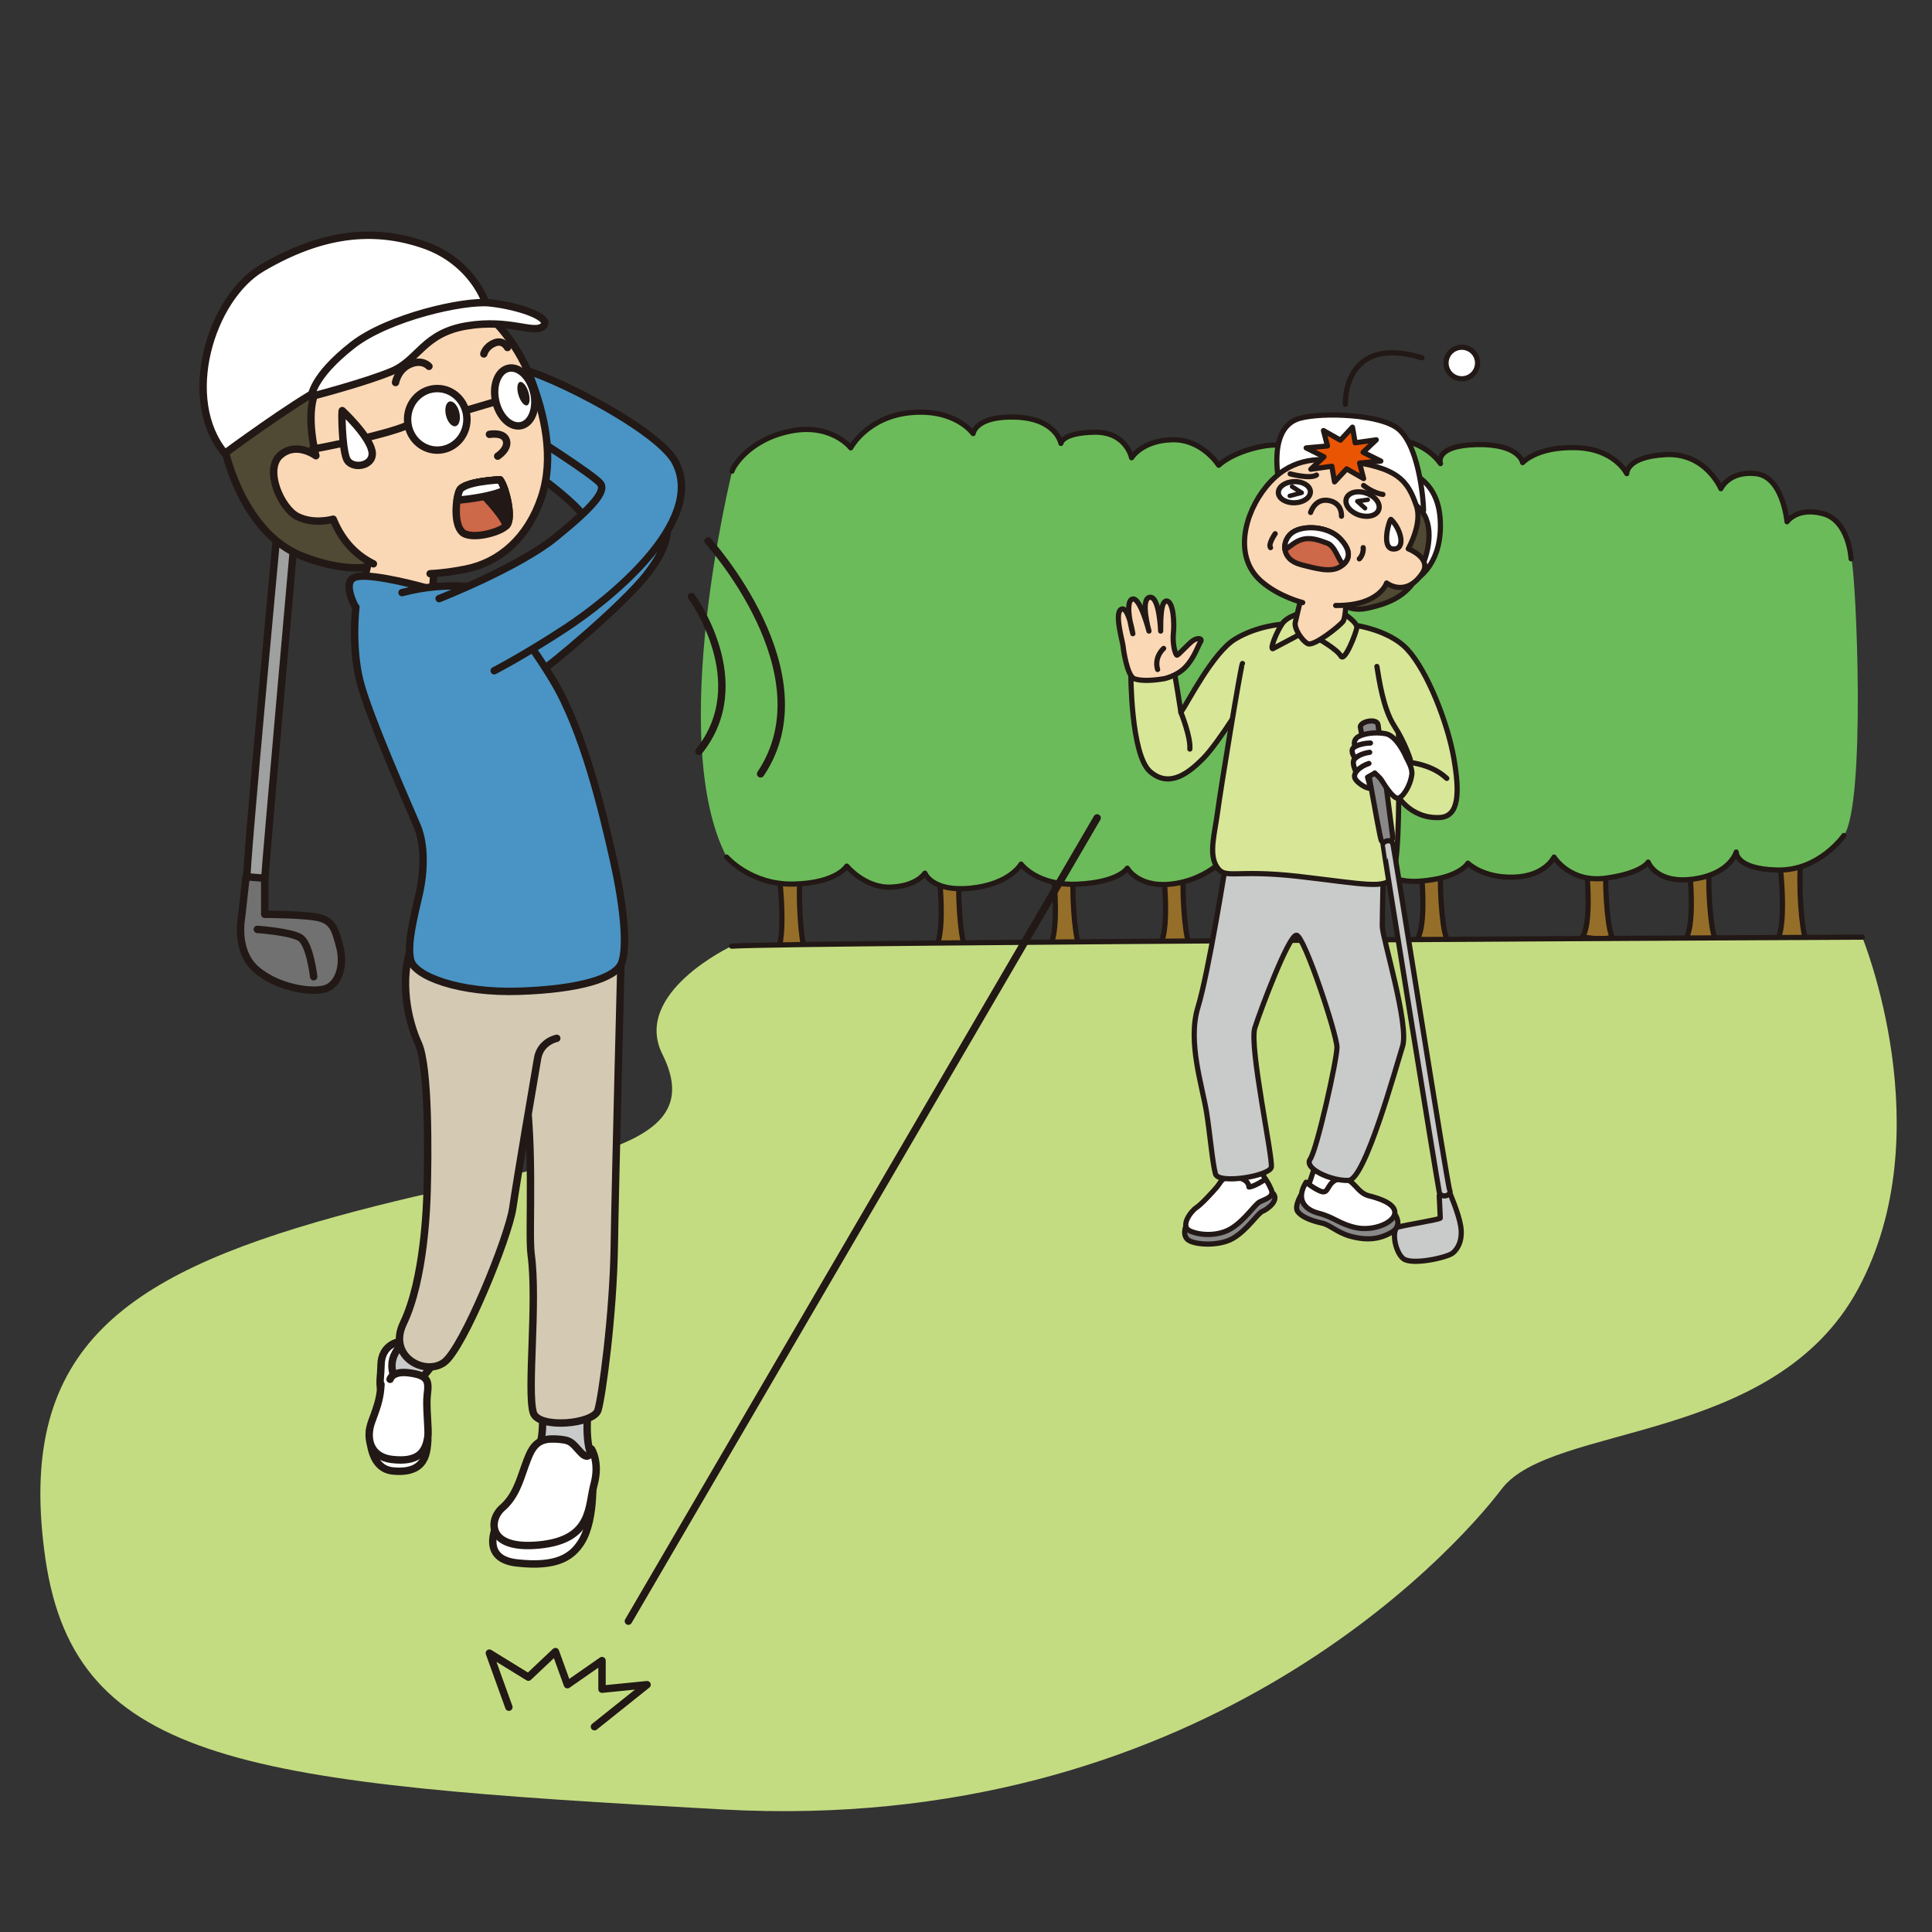 <?xml version="1.0" encoding="UTF-8"?>
<svg id="_レイヤー_1" data-name="レイヤー 1" xmlns="http://www.w3.org/2000/svg" viewBox="0 0 279.2 279.2">
  <rect x="0" y="0" width="279.2" height="279.2" fill="#333333" stroke="none"/>
  <defs>
    <style>
      .cls-1 {
        fill: #c9caca;
      }

      .cls-2 {
        fill: #898989;
      }

      .cls-3 {
        fill: #956f29;
      }

      .cls-4 {
        fill: #4994c4;
      }

      .cls-5 {
        fill: #fff;
      }

      .cls-6, .cls-7, .cls-8, .cls-9 {
        fill: none;
      }

      .cls-7 {
        stroke-width: 1.07px;
      }

      .cls-7, .cls-8, .cls-9 {
        stroke: #221815;
        stroke-linecap: round;
        stroke-linejoin: round;
      }

      .cls-8 {
        stroke-width: .65px;
      }

      .cls-9 {
        stroke-width: .75px;
      }

      .cls-10 {
        fill: #d8e698;
      }

      .cls-11 {
        fill: #ea5504;
      }

      .cls-12 {
        fill: #504934;
      }

      .cls-13 {
        fill: #c4dc81;
      }

      .cls-14 {
        fill: #727171;
      }

      .cls-15 {
        fill: #221815;
      }

      .cls-16 {
        fill: #fbd8b5;
      }

      .cls-17 {
        fill: #6cbb5a;
      }

      .cls-18 {
        fill: #d4cab4;
      }

      .cls-19 {
        fill: #9fa0a0;
      }

      .cls-20 {
        fill: #cd6849;
      }
    </style>
  </defs>
  <rect class="cls-6" x="0" y="0" width="279.2" height="279.2"/>
  <rect class="cls-6" x="12.85" y="-.11" width="542.88" height="279.2"/>
  <rect class="cls-6" x="-464.62" y="27.5" width="542.88" height="279.2"/>
  <rect class="cls-6" x="-379.09" y="-.11" width="542.88" height="279.2"/>
  <path class="cls-3" d="M112.52,125.58s1.27,9.84-.33,12.3c0,0,4.67.87,4.12-.44-.48-1.17-1.08-7.49-.61-11.87h-3.19Z"/>
  <path class="cls-9" d="M112.52,125.58s1.27,9.84-.33,12.3c0,0,4.67.87,4.12-.44-.48-1.17-1.08-7.49-.61-11.87h-3.19Z"/>
  <path class="cls-3" d="M135.54,124.61s1.27,9.84-.33,12.3c0,0,4.67.87,4.12-.44-.49-1.17-1.08-7.49-.62-11.87h-3.18Z"/>
  <path class="cls-9" d="M135.54,124.61s1.27,9.84-.33,12.3c0,0,4.67.87,4.12-.44-.49-1.17-1.08-7.49-.62-11.87h-3.18Z"/>
  <path class="cls-3" d="M152.04,124.39s1.27,9.84-.33,12.3c0,0,4.67.87,4.12-.43-.49-1.17-1.08-7.49-.62-11.87h-3.18Z"/>
  <path class="cls-9" d="M152.04,124.39s1.27,9.84-.33,12.3c0,0,4.67.87,4.12-.43-.49-1.17-1.08-7.49-.62-11.87h-3.18Z"/>
  <path class="cls-3" d="M167.96,124.24s1.27,9.84-.33,12.3c0,0,4.67.87,4.12-.44-.49-1.17-1.08-7.49-.62-11.87h-3.18Z"/>
  <path class="cls-9" d="M167.96,124.24s1.27,9.84-.33,12.3c0,0,4.67.87,4.12-.44-.49-1.17-1.08-7.49-.62-11.87h-3.18Z"/>
  <path class="cls-3" d="M205.15,123.38s1.27,9.84-.33,12.3c0,0,4.67.87,4.12-.44-.49-1.17-1.08-7.49-.62-11.87h-3.18Z"/>
  <path class="cls-9" d="M205.15,123.38s1.27,9.84-.33,12.3c0,0,4.67.87,4.12-.44-.49-1.17-1.08-7.49-.62-11.87h-3.18Z"/>
  <path class="cls-3" d="M229.03,123.09s1.27,9.84-.33,12.3c0,0,4.67.87,4.12-.43-.49-1.17-1.08-7.49-.62-11.87h-3.18Z"/>
  <path class="cls-9" d="M229.03,123.09s1.27,9.84-.33,12.3c0,0,4.67.87,4.12-.43-.49-1.17-1.08-7.49-.62-11.87h-3.18Z"/>
  <path class="cls-3" d="M243.94,123.38s1.27,9.84-.33,12.3c0,0,4.67.87,4.12-.44-.49-1.17-1.08-7.49-.62-11.87h-3.18Z"/>
  <path class="cls-9" d="M243.94,123.38s1.27,9.84-.33,12.3c0,0,4.67.87,4.12-.44-.49-1.17-1.08-7.49-.62-11.87h-3.18Z"/>
  <path class="cls-3" d="M257.11,123.67s1.27,9.84-.33,12.3c0,0,4.67.87,4.12-.43-.49-1.17-1.08-7.49-.62-11.87h-3.18Z"/>
  <path class="cls-9" d="M257.11,123.67s1.27,9.84-.33,12.3c0,0,4.67.87,4.12-.43-.49-1.17-1.08-7.49-.62-11.87h-3.18Z"/>
  <path class="cls-17" d="M105,123.85s3.48,4.05,9.7,3.91c6.22-.14,7.67-2.6,7.67-2.6,0,0,2.6,3.19,6.37,3.04,3.76-.14,4.92-2.02,4.92-2.02,0,0,1.01,2.75,6.66,2.17,5.64-.58,7.24-3.48,7.24-3.48,0,0,2.31,3.19,8.25,2.9,5.93-.29,7.1-2.31,7.1-2.31,0,0,1.73,3.18,7.24,2.17,5.5-1.01,7.96-4.92,7.96-4.92,0,0,.29,2.6,9.12,2.75,8.83.14,9.12-2.17,9.12-2.17,0,0,3.04,4.49,8.83,4.05,5.79-.43,6.95-2.6,6.95-2.6,0,0,2.17,2.17,6.66,2.02,4.49-.14,5.79-2.9,5.79-2.9,0,0,2.31,3.77,7.52,3.04,5.21-.72,6.08-2.32,6.08-2.32,0,0,1.16,3.19,6.51,2.46,5.35-.72,6.22-3.91,6.22-3.91,0,0-.14,2.46,5.93,2.6,6.08.15,9.63-4.99,9.63-4.99,3.18-4.63,1.81-36.84,1.08-40.02,0,0-.29-5.5-4.05-6.51-3.77-1.01-5.21,1.16-5.21,1.16,0,0-.58-6.51-4.49-6.95-3.9-.43-5.07,2.17-5.07,2.17,0,0-2.17-5.21-7.96-4.92-5.79.29-5.65,2.75-5.65,2.75,0,0-1.73-3.62-7.38-3.76-5.64-.14-7.67,2.17-7.67,2.17,0,0-.44-2.75-6.66-2.6-6.22.14-5.21,2.75-5.21,2.75,0,0-2.03-3.33-7.24-3.62-5.21-.29-12.73,2.32-12.73,2.32,0,0-1.6-2.03-5.93-1.16-4.34.87-6.15,2.71-6.15,2.71,0,0-2.39-3.8-6.73-3.69-4.34.11-5.86,2.6-5.86,2.6,0,0-.76-3.8-5.43-3.69-4.67.11-4.78,1.62-4.78,1.62,0,0-.65-3.58-6.51-3.8-5.86-.22-6.19,2.39-6.19,2.39,0,0-2.5-3.58-8.9-3.04-6.41.54-8.79,5.1-8.79,5.1,0,0-2.82-3.69-8.9-2.39-6.08,1.3-8.25,5.43-8.25,5.75,0,0-9.63,38.82-.8,55.76"/>
  <path class="cls-9" d="M105.79,68.09c0-.32,2.17-4.45,8.25-5.75,6.08-1.3,8.9,2.38,8.9,2.38,0,0,2.39-4.55,8.79-5.1,6.41-.54,8.9,3.04,8.9,3.04,0,0,.32-2.6,6.18-2.38,5.86.22,6.51,3.8,6.51,3.8,0,0,.11-1.52,4.78-1.62,4.67-.11,5.43,3.69,5.43,3.69,0,0,1.52-2.5,5.86-2.6,4.34-.11,6.73,3.69,6.73,3.69,0,0,1.81-1.84,6.15-2.71,4.34-.87,5.93,1.16,5.93,1.16,0,0,7.53-2.6,12.74-2.31,5.21.29,7.23,3.62,7.23,3.62,0,0-1.01-2.6,5.21-2.75,6.23-.14,6.66,2.61,6.66,2.61,0,0,2.02-2.32,7.67-2.17,5.64.14,7.38,3.76,7.38,3.76,0,0-.15-2.46,5.64-2.75,5.79-.29,7.96,4.92,7.96,4.92,0,0,1.16-2.6,5.07-2.17,3.91.43,4.49,6.95,4.49,6.95,0,0,1.45-2.17,5.21-1.16,3.77,1.01,4.05,6.51,4.05,6.51"/>
  <path class="cls-9" d="M105,123.85s3.48,4.05,9.7,3.91c6.22-.14,7.67-2.6,7.67-2.6,0,0,2.6,3.19,6.37,3.04,3.76-.14,4.92-2.02,4.92-2.02,0,0,1.01,2.75,6.66,2.17,5.64-.58,7.24-3.48,7.24-3.48,0,0,2.31,3.19,8.25,2.9,5.93-.29,7.1-2.31,7.1-2.31,0,0,1.73,3.18,7.24,2.17,5.5-1.01,7.96-4.92,7.96-4.92,0,0,.29,2.6,9.12,2.75,8.83.14,9.12-2.17,9.12-2.17,0,0,3.04,4.49,8.83,4.05,5.79-.43,6.95-2.6,6.95-2.6,0,0,2.17,2.17,6.66,2.02,4.49-.14,5.79-2.9,5.79-2.9,0,0,2.31,3.77,7.52,3.04,5.21-.72,6.08-2.32,6.08-2.32,0,0,1.16,3.19,6.51,2.46,5.35-.72,6.22-3.91,6.22-3.91,0,0-.14,2.46,5.93,2.6,6.08.15,9.63-4.99,9.63-4.99"/>
  <path class="cls-13" d="M105.72,136.73c9.7-.58,163.4-1.3,163.4-1.3,0,0,11.58,28.22-.58,50.8-12.16,22.58-44.29,19.4-51.53,28.95s-44.29,50.08-112.6,46.31c-68.31-3.76-93.49-6.37-97.84-36.18-4.34-29.82,10.62-40.83,41.97-49.5,31.01-8.58,54.71-8.4,47.19-23.45-4.43-8.86,9.99-15.63,9.99-15.63"/>
  <path class="cls-3" d="M269.13,135.43s-153.71.72-163.4,1.3"/>
  <path class="cls-9" d="M269.13,135.43s-153.71.72-163.4,1.3"/>
  <path class="cls-19" d="M40.14,75.79s-4.66,49.74-4.47,51.25c.2,1.62,2.57,1.28,2.6-.11.03-1.27,4.43-50.9,4.43-50.9l-2.57-.24Z"/>
  <path class="cls-7" d="M40.14,75.79s-4.66,49.74-4.47,51.25c.2,1.62,2.57,1.28,2.6-.11.03-1.27,4.43-50.9,4.43-50.9l-2.57-.24Z"/>
  <path class="cls-14" d="M35.56,126.7l-.65,5.86s-.98,4.78,2.06,7.49c3.04,2.71,8.14,3.47,10.09,2.82,1.95-.65,2.71-3.47,2.06-5.97-.65-2.5-.98-3.69-2.82-4.23-1.85-.54-8.04-.54-8.04-.54v-5.21l-2.71-.22Z"/>
  <path class="cls-7" d="M35.56,126.7l-.65,5.86s-.98,4.78,2.06,7.49c3.04,2.71,8.14,3.47,10.09,2.82,1.95-.65,2.71-3.47,2.06-5.97-.65-2.5-.98-3.69-2.82-4.23-1.85-.54-8.04-.54-8.04-.54v-5.21l-2.71-.22Z"/>
  <path class="cls-7" d="M37.19,134.31s4.78.33,6.19,1.2c1.41.87,1.95,5.64,1.95,5.64"/>
  <path class="cls-12" d="M32.2,63.49c0,.58,2.39,13.39,11.58,16.93,9.19,3.55,13.1.22,13.1.22l-6.87-28.15s-17.73,7.1-17.8,11"/>
  <path class="cls-7" d="M32.2,63.49c0,.58,2.39,13.39,11.58,16.93,9.19,3.55,13.1.22,13.1.22l-6.87-28.15s-17.73,7.1-17.8,11Z"/>
  <path class="cls-5" d="M53.44,206.56s-.45,5.62,3.31,6.01c5,.51,4.93-2.9,5.08-4.49.15-1.6-8.39-1.52-8.39-1.52"/>
  <path class="cls-7" d="M53.44,206.56s-.45,5.62,3.31,6.01c5,.51,4.93-2.9,5.08-4.49.15-1.6-8.39-1.52-8.39-1.52Z"/>
  <path class="cls-5" d="M54.99,200.63c-.16-1.2.03-1.56.08-3.47.06-2.71,2.49-3.86,4.69-3.11,2.2.75.11,5.99.11,5.99l-1.83,2.56-3.05-1.96Z"/>
  <path class="cls-7" d="M54.99,200.63c-.16-1.2.03-1.56.08-3.47.06-2.71,2.49-3.86,4.69-3.11,2.2.75.11,5.99.11,5.99l-1.83,2.56-3.05-1.96Z"/>
  <path class="cls-1" d="M64.95,194.48c-.69.32-2.44,2.86-3.65,4.27-1.22,1.41-2.59,3.86-4.08.83-1.62-3.29.4-5.22,2.96-7.14,2.57-1.91,4.77,2.04,4.77,2.04"/>
  <path class="cls-7" d="M64.95,194.48c-.69.32-2.44,2.86-3.65,4.27-1.22,1.41-2.59,3.86-4.08.83-1.62-3.29.4-5.22,2.96-7.14,2.57-1.91,4.77,2.04,4.77,2.04Z"/>
  <path class="cls-5" d="M72.21,219.46s-3.43,5.72,2.44,6.4c5.93.68,8.05-.95,9.35-3,2.18-3.44,1.55-10.28,1.64-8.89l-13.43,5.49Z"/>
  <path class="cls-7" d="M72.21,219.46s-3.43,5.72,2.44,6.4c5.93.68,8.05-.95,9.35-3,2.18-3.44,1.55-10.28,1.64-8.89l-13.43,5.49Z"/>
  <path class="cls-1" d="M78.27,202.32s.68,6.24-.86,7.46c-1.55,1.22-.43,3.74,3.26,3.66,3.69-.08,5.86-.63,4.76-3.2-1.11-2.57-.28-8.3-.28-8.3l-6.88.37Z"/>
  <path class="cls-7" d="M78.27,202.32s.68,6.24-.86,7.46c-1.55,1.22-.43,3.74,3.26,3.66,3.69-.08,5.86-.63,4.76-3.2-1.11-2.57-.28-8.3-.28-8.3l-6.88.37Z"/>
  <path class="cls-5" d="M80.15,207.96c-2.77-.14-3.41,1.45-4.28,3.88-.79,2.22-1.39,4.42-3.31,6.09-1.92,1.68-2.26,6.1,5.41,5.33,7.67-.76,7.01-5.56,7.88-8.76.87-3.2-.38-5.1-.38-5.1,0,0-.18,1.98-1.57.46-1.39-1.53-1.41-1.79-3.74-1.91"/>
  <path class="cls-7" d="M80.15,207.96c-2.77-.14-3.41,1.45-4.28,3.88-.79,2.22-1.39,4.42-3.31,6.09-1.92,1.68-2.26,6.1,5.41,5.33,7.67-.76,7.01-5.56,7.88-8.76.87-3.2-.38-5.1-.38-5.1,0,0-.18,1.98-1.57.46-1.39-1.53-1.41-1.79-3.74-1.91Z"/>
  <path class="cls-18" d="M89.8,136.58s-.88,33.94-1.03,43.64c-.15,9.7-1.74,21.55-2.36,23.58-.62,2.02-8.65,2.74-9.35.33-.92-3.18.63-15.87-.3-22.82-.46-3.43.67-17.18-1.39-27.5-2.1-10.56-5.08-17.22-5.08-17.44l19.5.22Z"/>
  <path class="cls-7" d="M89.8,136.58s-.88,33.94-1.03,43.64c-.15,9.7-1.74,21.55-2.36,23.58-.62,2.02-8.65,2.74-9.35.33-.92-3.18.63-15.87-.3-22.82-.46-3.43.67-17.18-1.39-27.5-2.1-10.56-5.08-17.22-5.08-17.44l19.5.22Z"/>
  <path class="cls-18" d="M80.46,150.05s-2.36.46-2.77,2.9c-.62,3.62-2.98,17.44-3.59,21.64-.62,4.2-7.14,20.26-9.92,22.29-2.77,2.02-8.2-.83-5.89-5.65,3.07-6.38,3.38-17.23,3.43-19.03.16-5.42.27-18.09-1.27-21.42-1.54-3.33-2.77-9.26-.93-14.19,1.85-4.92,17.7-5.07,17.7-5.07"/>
  <path class="cls-7" d="M80.46,150.05s-2.36.46-2.77,2.9c-.62,3.62-2.98,17.44-3.59,21.64-.62,4.2-7.14,20.26-9.92,22.29-2.77,2.02-8.2-.83-5.89-5.65,3.07-6.38,3.38-17.23,3.43-19.03.16-5.42.27-18.09-1.27-21.42-1.54-3.33-2.77-9.26-.93-14.19,1.85-4.92,17.7-5.07,17.7-5.07"/>
  <path class="cls-4" d="M78.22,96.93c.72-.29,11.86-9.49,15.34-14.04,3.33-4.34,5.08-8.96-1.89-14.62-6.94-5.64-18.38-9.99-18.38-9.99l-2.6,5.5s12.73,8.25,14.04,11.43c1.3,3.19-14.48,13.31-14.04,13.17"/>
  <path class="cls-7" d="M78.22,96.93c.72-.29,11.86-9.49,15.34-14.04,3.33-4.34,5.08-8.96-1.89-14.62-6.94-5.64-18.38-9.99-18.38-9.99l-2.6,5.5s12.73,8.25,14.04,11.43c1.3,3.19-14.48,13.31-14.04,13.17"/>
  <path class="cls-16" d="M53.62,79.41s-.87,4.34-1.45,5.79c-.58,1.45,10.28.72,10.28.72l.43-5.21-9.26-1.3Z"/>
  <path class="cls-7" d="M53.62,79.41s-.87,4.34-1.45,5.79c-.58,1.45,10.28.72,10.28.72l.43-5.21-9.26-1.3Z"/>
  <path class="cls-4" d="M61.43,84.91s-7.24-2.03-9.77-1.59c-2.54.43-.36,4.34.07,5.07"/>
  <path class="cls-7" d="M61.43,84.91s-7.24-2.03-9.77-1.59c-2.54.43-.36,4.34.07,5.07"/>
  <path class="cls-4" d="M58.1,85.64c7.09-1.88,12.16-.43,12.16-.43,0,0,5.36,5.93,9.7,13.17,4.34,7.24,7.1,18.82,8.69,25.91,1.59,7.1,2.03,12.74,1.16,14.91-.87,2.17-6.08,3.76-14.76,4.05-8.68.29-15.12-2.17-15.7-4.49-.58-2.32.51-6.37,1.23-9.55.72-3.19.87-7.1-.29-9.84-1.16-2.75-6.95-15.78-8.25-20.84-1.3-5.07-.61-10.79-.61-10.79"/>
  <path class="cls-7" d="M58.1,85.64c7.09-1.88,12.16-.43,12.16-.43,0,0,5.36,5.93,9.7,13.17,4.34,7.24,7.1,18.82,8.69,25.91,1.59,7.1,2.03,12.74,1.16,14.91-.87,2.17-6.08,3.76-14.76,4.05-8.68.29-15.12-2.17-15.7-4.49-.58-2.32.51-6.37,1.23-9.55.72-3.19.87-7.1-.29-9.84-1.16-2.75-6.95-15.78-8.25-20.84-1.3-5.07-.61-10.79-.61-10.79"/>
  <path class="cls-4" d="M63.46,86.51s11.43-4.49,16.79-8.83c5.35-4.34,7.38-6.66,6.51-7.81-.87-1.16-10.42-7.24-10.42-7.24,0,0-4.49-8.69-2.31-9.41,2.17-.72,20.91,8.41,23.59,13.6,4.49,8.69-9.84,19.98-15.78,23.89-5.93,3.9-10.42,6.22-10.42,6.22"/>
  <path class="cls-7" d="M63.46,86.51s11.43-4.49,16.79-8.83c5.35-4.34,7.38-6.66,6.51-7.81-.87-1.16-10.42-7.24-10.42-7.24,0,0-4.49-8.69-2.31-9.41,2.17-.72,20.91,8.41,23.59,13.6,4.49,8.69-9.84,19.98-15.78,23.89-5.93,3.9-10.42,6.22-10.42,6.22"/>
  <path class="cls-16" d="M53.96,81.48c-2.36-1.16-4.46-3.16-5.81-6.45,0,0-2.77.82-5.16-.38-2.39-1.19-4.83-6.79-2.5-8.85,2.33-2.06,5.16.06,5.16.06,0,0-1.52-5.65-.11-9.12,1.41-3.47,5.81-5.7,12.32-8.58,6.51-2.88,12.92-2.39,12.92-2.39,0,0,3.8,3.37,5.86,8.74,2.06,5.37,3.53,11.67,1.58,17.42-1.95,5.75-5.97,9.34-10.96,10.32-1.38.27-3.17.57-5.1.66"/>
  <path class="cls-7" d="M53.96,81.48c-2.36-1.16-4.46-3.16-5.81-6.45,0,0-2.77.82-5.16-.38-2.39-1.19-4.83-6.79-2.5-8.85,2.33-2.06,5.16.06,5.16.06,0,0-1.52-5.65-.11-9.12,1.41-3.47,5.81-5.7,12.32-8.58,6.51-2.88,12.92-2.39,12.92-2.39,0,0,3.8,3.37,5.86,8.74,2.06,5.37,3.53,11.67,1.58,17.42-1.95,5.75-5.97,9.34-10.96,10.32-1.38.27-3.17.57-5.1.66"/>
  <path class="cls-5" d="M67.48,60.6c0,2.46-1.92,4.45-4.29,4.45s-4.29-1.99-4.29-4.45,1.92-4.45,4.29-4.45,4.29,1.99,4.29,4.45"/>
  <path class="cls-7" d="M67.48,60.6c0,2.46-1.92,4.45-4.29,4.45s-4.29-1.99-4.29-4.45,1.92-4.45,4.29-4.45,4.29,1.99,4.29,4.45Z"/>
  <path class="cls-15" d="M66.37,59.57c.24.98,0,1.89-.52,2.02-.53.13-1.16-.56-1.4-1.55-.24-.98,0-1.89.52-2.02.53-.13,1.16.56,1.4,1.55"/>
  <path class="cls-5" d="M77.15,56.77c.5,2.29-.33,4.41-1.85,4.74-1.53.33-3.17-1.26-3.67-3.55-.5-2.29.33-4.41,1.85-4.74,1.52-.33,3.16,1.26,3.66,3.55"/>
  <path class="cls-7" d="M77.15,56.77c.5,2.29-.33,4.41-1.85,4.74-1.53.33-3.17-1.26-3.67-3.55-.5-2.29.33-4.41,1.85-4.74,1.52-.33,3.16,1.26,3.66,3.55Z"/>
  <path class="cls-15" d="M76.35,56.61c.3.93.23,1.81-.16,1.96-.38.15-.94-.47-1.24-1.4-.3-.93-.23-1.81.16-1.96.38-.15.94.47,1.24,1.4"/>
  <line class="cls-7" x1="67.75" y1="59.19" x2="71.44" y2="58.1"/>
  <path class="cls-7" d="M45.17,64.89c.22.05,10.26-1.95,13.57-3.37"/>
  <path class="cls-7" d="M57.16,55.28s.32-1.9,2.12-2.66c1.79-.76,2.71.32,2.71.32"/>
  <path class="cls-7" d="M69.92,51.15s.22-1.03,1.52-1.58c1.3-.54,1.9.65,1.9.65"/>
  <path class="cls-7" d="M70.73,62.77s2.06-.38,2.44.87c.38,1.25-1.25,2.28-1.25,2.28"/>
  <path class="cls-20" d="M72.25,69.34s-5.32.22-5.86,1.57c-.55,1.36-.82,4.78.38,5.97,1.19,1.19,5.53.11,6.46-.98.93-1.08-.11-5.43-.97-6.56"/>
  <path class="cls-7" d="M72.25,69.34s-5.32.22-5.86,1.57c-.55,1.36-.82,4.78.38,5.97,1.19,1.19,5.53.11,6.46-.98.93-1.08-.11-5.43-.97-6.56Z"/>
  <path class="cls-15" d="M72.25,69.34s-2.33.1-4.06.56c1.31,1.25,4.23,4.14,5,6.05l.03-.04c.93-1.08-.11-5.43-.97-6.56"/>
  <path class="cls-7" d="M72.25,69.34s-2.33.1-4.06.56c1.31,1.25,4.23,4.14,5,6.05l.03-.04c.93-1.08-.11-5.43-.97-6.56Z"/>
  <path class="cls-5" d="M72.94,70.82c-.22-.64-.46-1.18-.69-1.48,0,0-5.32.22-5.86,1.58-.14.34-.26.83-.34,1.38,1.69-.16,5.1-.58,6.89-1.47"/>
  <path class="cls-7" d="M72.94,70.82c-.22-.64-.46-1.18-.69-1.48,0,0-5.32.22-5.86,1.58-.14.34-.26.83-.34,1.38,1.69-.16,5.1-.58,6.89-1.47Z"/>
  <path class="cls-5" d="M32.49,65.52s9.91-7.31,14.18-9.48c4.27-2.17,10.78-8.1,15.71-9.63,4.92-1.52,7.75-1.95,7.89-2.17.14-.22-1.88-6.44-9.12-8.9-7.24-2.46-14.7-1.66-23.3,3.4-7.38,4.34-11.87,18.96-5.35,26.78"/>
  <path class="cls-7" d="M32.49,65.52s9.91-7.31,14.18-9.48c4.27-2.17,10.78-8.1,15.71-9.63,4.92-1.52,7.75-1.95,7.89-2.17.14-.22-1.88-6.44-9.12-8.9-7.24-2.46-14.7-1.66-23.3,3.4-7.38,4.34-11.87,18.96-5.35,26.78Z"/>
  <path class="cls-5" d="M49.46,59.35c-.11.05-.05,5.16.6,6.89.65,1.73,4.18,1.2,3.69-1.09-.49-2.28-4.29-5.81-4.29-5.81"/>
  <path class="cls-7" d="M49.46,59.35c-.11.05-.05,5.16.6,6.89.65,1.73,4.18,1.2,3.69-1.09-.49-2.28-4.29-5.81-4.29-5.81Z"/>
  <path class="cls-5" d="M56.37,199.33s.29-1.24,2.69-.94c2.92.36,2.92,1.23,2.68,3.23-.2,1.62.24,5.01.09,6.03-.34,2.28-1.44,3.69-5.19,3.26-3.1-.36-3.87-2.98-2.89-5.57.98-2.59,1.2-3.54,1.31-5.28"/>
  <path class="cls-7" d="M56.37,199.33s.29-1.24,2.69-.94c2.92.36,2.92,1.23,2.68,3.23-.2,1.62.24,5.01.09,6.03-.34,2.28-1.44,3.69-5.19,3.26-3.1-.36-3.87-2.98-2.89-5.57.98-2.59,1.2-3.54,1.31-5.28"/>
  <path class="cls-7" d="M99.93,86.22s9.12,12.37,1.08,22.36"/>
  <path class="cls-7" d="M102.32,78.18s17.37,19.1,7.6,33.65"/>
  <path class="cls-5" d="M45.01,57.29s7.76-2.01,11.62-3.63c3.86-1.63,4.56-5.54,10.85-6.57,6.3-1.03,9.66,1.25,11.02.05,1.36-1.2-3.38-2.9-7.71-3.37-3.73-.4-14.66,2.07-19.81,6.08-5.89,4.59-5.97,7.43-5.97,7.43"/>
  <path class="cls-7" d="M45.01,57.29s7.76-2.01,11.62-3.63c3.86-1.63,4.56-5.54,10.85-6.57,6.3-1.03,9.66,1.25,11.02.05,1.36-1.2-3.38-2.9-7.71-3.37-3.73-.4-14.66,2.07-19.81,6.08-5.89,4.59-5.97,7.43-5.97,7.43Z"/>
  <line class="cls-7" x1="90.81" y1="234.28" x2="158.55" y2="118.2"/>
  <path class="cls-2" d="M188.16,172.44s-1.16,1.81-.65,2.6c.51.79,1.95,1.37,3.62,1.74,1.06.23,2.13,1.36,4.05,1.88,2.39.65,4.2.43,5.93-.58,1.73-1.01.43-2.67.43-2.67l-13.39-2.97Z"/>
  <path class="cls-9" d="M188.16,172.44s-1.16,1.81-.65,2.6c.51.79,1.95,1.37,3.62,1.74,1.06.23,2.13,1.36,4.05,1.88,2.39.65,4.2.43,5.93-.58,1.73-1.01.43-2.67.43-2.67l-13.39-2.97Z"/>
  <path class="cls-5" d="M190.12,168.32s-.87,2.53-1.16,3.4c-.29.87,2.53,1.95,4.05,1.66,1.52-.29,1.3-2.9,1.45-3.19l-4.34-1.88Z"/>
  <path class="cls-9" d="M190.12,168.32s-.87,2.53-1.16,3.4c-.29.87,2.53,1.95,4.05,1.66,1.52-.29,1.3-2.9,1.45-3.19l-4.34-1.88Z"/>
  <path class="cls-5" d="M188.74,170.85s2.03,1.6,2.68,1.37c.65-.22.61-1.7,2.39-1.88,1.77-.18,2.24,2.03,3.98,2.46,1.74.43,3.98,1.23,3.77,2.6-.22,1.38-3.19,2.53-5.57,2.02-2.39-.5-3.19-1.52-5.43-2.09-2.24-.58-3.25-2.17-1.81-4.49"/>
  <path class="cls-9" d="M188.74,170.85s2.03,1.6,2.68,1.37c.65-.22.61-1.7,2.39-1.88,1.77-.18,2.24,2.03,3.98,2.46,1.74.43,3.98,1.23,3.77,2.6-.22,1.38-3.19,2.53-5.57,2.02-2.39-.5-3.19-1.52-5.43-2.09-2.24-.58-3.25-2.17-1.81-4.49Z"/>
  <path class="cls-2" d="M171.52,176.86s-.72,1.3,0,2.17c.72.87,4.56,1.16,6.66-.07s3.55-3.62,4.27-3.91c.72-.29,2.46-1.59,1.52-2.6-.94-1.02-12.45,4.41-12.45,4.41"/>
  <path class="cls-9" d="M171.52,176.86s-.72,1.3,0,2.17c.72.87,4.56,1.16,6.66-.07s3.55-3.62,4.27-3.91c.72-.29,2.46-1.59,1.52-2.6-.94-1.02-12.45,4.41-12.45,4.41Z"/>
  <path class="cls-5" d="M181.79,168.42s.62,1.2,1.09,1.99c.47.8-1.05,2.5-2.9,2.17-1.85-.32-2.21-2.6-2.1-2.79.11-.18,2.82-2.86,3.9-1.37"/>
  <path class="cls-9" d="M181.79,168.42s.62,1.2,1.09,1.99c.47.8-1.05,2.5-2.9,2.17-1.85-.32-2.21-2.6-2.1-2.79.11-.18,2.82-2.86,3.9-1.37Z"/>
  <path class="cls-5" d="M180.49,171.54s.07-1.16-1.92-1.41c-1.99-.25-2.06.65-2.71,1.41-.65.76-2.28,2.54-3,3-.72.47-2.42,2.68-.87,3.36,1.56.69,4.14.74,5.93-.36,2.06-1.27,3.37-3.47,4.16-3.87.8-.4,2.1-.69,1.63-1.77-.47-1.09-.83-1.49-.83-1.49,0,0-1.66,1.12-2.39,1.12"/>
  <path class="cls-9" d="M180.49,171.54s.07-1.16-1.92-1.41c-1.99-.25-2.06.65-2.71,1.41-.65.76-2.28,2.54-3,3-.72.47-2.42,2.68-.87,3.36,1.56.69,4.14.74,5.93-.36,2.06-1.27,3.37-3.47,4.16-3.87.8-.4,2.1-.69,1.63-1.77-.47-1.09-.83-1.49-.83-1.49,0,0-1.66,1.12-2.39,1.12Z"/>
  <path class="cls-1" d="M177.16,124.72s-2.5,15.81-4.04,20.83c-1.54,5.02.63,11.31,1.26,15.29.48,3.05.84,7.26,1.27,8.8.42,1.54,7.78.32,8.07-.95.28-1.26-3.22-17.49-2.38-20.14.84-2.65,4.89-13.4,6.01-13.4s5.86,14.38,5.86,16.2-2.89,14.77-3.87,16.16c-.98,1.4,3.2,3.21,5.57,3.07,2.37-.14,6.81-16.3,7.78-19.38.98-3.07-2.93-15.78-2.93-17.31s.14-7.96.14-7.96c0,0-15.35-4.43-22.75-1.22"/>
  <path class="cls-9" d="M177.16,124.72s-2.5,15.81-4.04,20.83c-1.54,5.02.63,11.31,1.26,15.29.48,3.05.84,7.26,1.27,8.8.42,1.54,7.78.32,8.07-.95.28-1.26-3.22-17.49-2.38-20.14.84-2.65,4.89-13.4,6.01-13.4s5.86,14.38,5.86,16.2-2.89,14.77-3.87,16.16c-.98,1.4,3.2,3.21,5.57,3.07,2.37-.14,6.81-16.3,7.78-19.38.98-3.07-2.93-15.78-2.93-17.31s.14-7.96.14-7.96c0,0-15.35-4.43-22.75-1.22Z"/>
  <path class="cls-10" d="M193.3,89.84l-3.11-.36s-2.75.72-4.85.72c0,0-3.69.22-6.87,2.17-3.19,1.95-6.8,9.12-7.81,10.57,0,0-.87-5.68-1.09-6.41-.22-.72-6.15.69-6.15.69,0,0-.03,11.83,2.79,14.29,2.82,2.46,5.65.1,7.6-1.84,2.39-2.39,6.62-9.48,6.62-9.48l18.78,1.55"/>
  <path class="cls-9" d="M193.3,89.84l-3.11-.36s-2.75.72-4.85.72c0,0-3.69.22-6.87,2.17-3.19,1.95-6.8,9.12-7.81,10.57,0,0-.87-5.68-1.09-6.41-.22-.72-6.15.69-6.15.69,0,0-.03,11.83,2.79,14.29,2.82,2.46,5.65.1,7.6-1.84,2.39-2.39,6.62-9.48,6.62-9.48l18.78,1.55"/>
  <path class="cls-1" d="M207.99,172.77l.15,3.25c.1.19-5.07,1.01-6.08,1.3-1.01.29-.51,3.55.72,4.56s6.37-.15,7.16-.8c.8-.65,1.45-1.95,1.16-3.84-.29-1.88-1.59-4.85-1.59-4.85l-1.52.36Z"/>
  <path class="cls-9" d="M207.99,172.77l.15,3.25c.1.19-5.07,1.01-6.08,1.3-1.01.29-.51,3.55.72,4.56s6.37-.15,7.16-.8c.8-.65,1.45-1.95,1.16-3.84-.29-1.88-1.59-4.85-1.59-4.85l-1.52.36Z"/>
  <path class="cls-16" d="M168.16,98.1s1.95-.38,3.2-1.74c1.25-1.35,1.74-2.98,2.12-3.58s-.49-.65-1.14-.16c-.66.49-1.98,1.98-2.23,2.06-.24.08-.7-1.63-.54-3.15.16-1.52,0-4.51-.92-4.67-.92-.16-.92,2.72-.92,4.34,0,0-.17-5.1-1.58-4.88-1.41.22-.11,4.88-.11,4.88,0,0-1.3-5.1-2.44-4.61-1.14.49.11,4.99.11,4.99,0,0-.65-4.07-1.68-3.53-1.03.54.22,4.72.27,5.32.05.6.6,4.34,1.63,4.72,1.03.38,2.84.24,4.23,0"/>
  <path class="cls-9" d="M168.16,98.1s1.95-.38,3.2-1.74c1.25-1.35,1.74-2.98,2.12-3.58s-.49-.65-1.14-.16c-.66.49-1.98,1.98-2.23,2.06-.24.08-.7-1.63-.54-3.15.16-1.52,0-4.51-.92-4.67-.92-.16-.92,2.72-.92,4.34,0,0-.17-5.1-1.58-4.88-1.41.22-.11,4.88-.11,4.88,0,0-1.3-5.1-2.44-4.61-1.14.49.11,4.99.11,4.99,0,0-.65-4.07-1.68-3.53-1.03.54.22,4.72.27,5.32.05.6.6,4.34,1.63,4.72,1.03.38,2.84.24,4.23,0Z"/>
  <path class="cls-9" d="M168.16,93.71s-1.41,1.2-.87,3.04"/>
  <path class="cls-9" d="M170.65,102.93s1.45,3.58,1.3,5.32"/>
  <path class="cls-10" d="M179.55,95.88c-.22.22-3.15,18.13-3.58,21.38-.43,3.25-1.34,6.15-.11,8.03,1.23,1.88,2.46.29,11.87,1.37,9.41,1.09,12.59,1.89,13.46.07.87-1.81,1.01-9.08.94-16.75-.07-7.67.07-14.22-.87-16.25"/>
  <path class="cls-9" d="M179.55,95.88c-.22.22-3.15,18.13-3.58,21.38-.43,3.25-1.34,6.15-.11,8.03,1.23,1.88,2.46.29,11.87,1.37,9.41,1.09,12.59,1.89,13.46.07.87-1.81,1.01-9.08.94-16.75-.07-7.67.07-14.22-.87-16.25"/>
  <path class="cls-10" d="M198.98,96.31c.32,1.95.92,6.14,2.5,8.58s2.33,4.88,2.33,4.88l-1.1.33-.87,4.49c-.22,0,1.85,3.81,6.26,3.55,2.77-.17,2.86-3.62,1.99-8.61-.87-5-3.76-12.45-6.66-15.63-2.9-3.19-8.61-3.69-8.61-3.69l-7.35-.29"/>
  <path class="cls-9" d="M198.98,96.31c.32,1.95.92,6.14,2.5,8.58s2.33,4.88,2.33,4.88l-1.1.33-.87,4.49c-.22,0,1.85,3.81,6.26,3.55,2.77-.17,2.86-3.62,1.99-8.61-.87-5-3.76-12.45-6.66-15.63-2.9-3.19-8.61-3.69-8.61-3.69l-7.35-.29"/>
  <path class="cls-9" d="M202.71,110.1s3.84,0,6.37,2.39"/>
  <path class="cls-2" d="M196.59,105.05s2.71,15.54,3,16.34c.29.79,1.81.58,1.66-.58-.15-1.16-1.95-15.05-2.1-16.06-.14-1.01-2.57-.51-2.57.31"/>
  <path class="cls-9" d="M196.59,105.05s2.71,15.54,3,16.34c.29.79,1.81.58,1.66-.58-.15-1.16-1.95-15.05-2.1-16.06-.14-1.01-2.57-.51-2.57.31Z"/>
  <path class="cls-1" d="M199.85,121.87c-.07.08,7.92,49.4,8.14,50.39.22.99,1.87.53,1.51-.27-.36-.79-8.02-49.6-8.23-50.1-.22-.51-.94-.54-1.41-.02"/>
  <path class="cls-9" d="M199.85,121.87c-.07.08,7.92,49.4,8.14,50.39.22.99,1.87.53,1.51-.27-.36-.79-8.02-49.6-8.23-50.1-.22-.51-.94-.54-1.41-.02Z"/>
  <path class="cls-10" d="M190.51,92.3s2.71,1.52,3.26,2.5c.54.98,2.21-3.33,2.31-4.09.11-.76-1.99-2.21-2.53-2.31-.55-.11-2.21-.19-3.84-.08-1.62.11-3.65.72-4.41,1.81-.76,1.08-1.81,3.62-1.37,3.62l3.76-1.99,2.82.54Z"/>
  <path class="cls-9" d="M190.51,92.3s2.71,1.52,3.26,2.5c.54.98,2.21-3.33,2.31-4.09.11-.76-1.99-2.21-2.53-2.31-.55-.11-2.21-.19-3.84-.08-1.62.11-3.65.72-4.41,1.81-.76,1.08-1.81,3.62-1.37,3.62l3.76-1.99,2.82.54Z"/>
  <path class="cls-16" d="M188.2,85.64s-.8,3.4-1.01,4.27c-.22.87.94,2.68,1.81,3.11.87.43,4.56-2.54,5.06-3.18.51-.66.44-3.77.44-3.77l-6.3-.43Z"/>
  <path class="cls-9" d="M188.2,85.64s-.8,3.4-1.01,4.27c-.22.87.94,2.68,1.81,3.11.87.43,4.56-2.54,5.06-3.18.51-.66.44-3.77.44-3.77l-6.3-.43Z"/>
  <path class="cls-5" d="M201.95,67.74s5.64.52,6.16,7.07c.52,6.54-3.27,8.77-3.27,8.77l-2.89-15.84Z"/>
  <path class="cls-9" d="M201.95,67.74s5.64.52,6.16,7.07c.52,6.54-3.27,8.77-3.27,8.77l-2.89-15.84Z"/>
  <path class="cls-5" d="M205.72,73.75c-.01-1.66-.74-9.95-4.01-12.03-3.27-2.08-11.94-2.1-14.36-1.1-4.48,1.85-2.3,10.2-2.3,10.2l20.68,2.93Z"/>
  <path class="cls-9" d="M205.72,73.75c-.01-1.66-.74-9.95-4.01-12.03-3.27-2.08-11.94-2.1-14.36-1.1-4.48,1.85-2.3,10.2-2.3,10.2l20.68,2.93Z"/>
  <path class="cls-12" d="M192.79,86.18c.43-.07,1.27,2.49,4.84,1.71,3.57-.78,6.04-2.01,7.6-5.36,1.56-3.35,2.04-7.4-.52-9.45-2.57-2.04-11.91,13.09-11.91,13.09"/>
  <path class="cls-9" d="M192.79,86.18c.43-.07,1.27,2.49,4.84,1.71,3.57-.78,6.04-2.01,7.6-5.36,1.56-3.35,2.04-7.4-.52-9.45-2.57-2.04-11.91,13.09-11.91,13.09Z"/>
  <path class="cls-16" d="M188.26,87.08s-3.49-.85-6.06-3.14c-4.04-3.61-2.27-9.89.78-13.61,3.35-4.07,7.11-4.21,11.27-3.74,7.89.9,9.21,2.96,10.44,6.51.9,2.56-1.18,6.21-1.18,6.21,0,0,3.53,1.35,2.01,3.57-2.4,3.51-5.14,1.37-5.14,1.37,0,0-1.03,3.33-7.36,3.25"/>
  <path class="cls-9" d="M188.26,87.08s-3.49-.85-6.06-3.14c-4.04-3.61-2.27-9.89.78-13.61,3.35-4.07,7.11-4.21,11.27-3.74,7.89.9,9.21,2.96,10.44,6.51.9,2.56-1.18,6.21-1.18,6.21,0,0,3.53,1.35,2.01,3.57-2.4,3.51-5.14,1.37-5.14,1.37,0,0-1.03,3.33-7.36,3.25"/>
  <path class="cls-9" d="M189.4,74.06s.62-2.1,2.62-1.73c2.01.37,1.84,2.27,1.84,2.27"/>
  <path class="cls-5" d="M199.28,73.55c-.21.9-1.45,1.3-2.76.92-1.31-.39-2.2-1.43-1.98-2.33.22-.9,1.45-1.31,2.76-.92,1.31.39,2.2,1.44,1.98,2.33"/>
  <path class="cls-9" d="M199.28,73.55c-.21.9-1.45,1.3-2.76.92-1.31-.39-2.2-1.43-1.98-2.33.22-.9,1.45-1.31,2.76-.92,1.31.39,2.2,1.44,1.98,2.33Z"/>
  <path class="cls-5" d="M189.37,71.06c.02.85-1,1.56-2.27,1.6-1.28.04-2.34-.62-2.36-1.46-.02-.85,1-1.57,2.28-1.6,1.28-.04,2.33.62,2.35,1.46"/>
  <path class="cls-9" d="M189.37,71.06c.02.85-1,1.56-2.27,1.6-1.28.04-2.34-.62-2.36-1.46-.02-.85,1-1.57,2.28-1.6,1.28-.04,2.33.62,2.35,1.46Z"/>
  <polyline class="cls-8" points="197.66 72.22 196.15 72.44 197.27 73.45"/>
  <polyline class="cls-8" points="186.72 70.32 188.12 71.21 186.39 71.66"/>
  <path class="cls-20" d="M188.02,81.6c-3.02-.75-2.79-3.58-1.23-4.66,1.56-1.08,5.13-.95,6.92.95,1.78,1.89,1.29,3.24-.11,4.06-1.39.81-3.4.2-5.58-.34"/>
  <path class="cls-9" d="M188.02,81.6c-3.02-.75-2.79-3.58-1.23-4.66,1.56-1.08,5.13-.95,6.92.95,1.78,1.89,1.29,3.24-.11,4.06-1.39.81-3.4.2-5.58-.34Z"/>
  <path class="cls-5" d="M193.71,77.89c-1.78-1.89-5.36-2.03-6.92-.95-.77.53-1.21,1.49-1.11,2.41.43,0,1.16-.93,2.28-1.32,1.34-.47,2.57,0,3.85.47,1.18.43,1.61,2.56,2.31,3.06.96-.83,1.11-2.05-.42-3.67"/>
  <path class="cls-9" d="M193.71,77.89c-1.78-1.89-5.36-2.03-6.92-.95-.77.53-1.21,1.49-1.11,2.41.43,0,1.16-.93,2.28-1.32,1.34-.47,2.57,0,3.85.47,1.18.43,1.61,2.56,2.31,3.06.96-.83,1.11-2.05-.42-3.67Z"/>
  <path class="cls-9" d="M197,79.14s.11.95-.56,1.62"/>
  <path class="cls-9" d="M184.28,77.13s-1.06,1.51-.67,2.01"/>
  <path class="cls-9" d="M186.45,68.48s2.85.78,3.8.17"/>
  <path class="cls-9" d="M197.06,70.16s1.39,1.12,2.79,1.29"/>
  <path class="cls-5" d="M201.01,75.06c-.17-.16-1.51,4.2.33,4.28,1.9.07,1.11-2.93-.33-4.28"/>
  <path class="cls-9" d="M201.01,75.06c-.17-.16-1.51,4.2.33,4.28,1.9.07,1.11-2.93-.33-4.28Z"/>
  <path class="cls-5" d="M198.67,111.73s.73.58,1.07,1.15c.34.58,1.53,2.42,2.2,2.47.68.06,1.87-1.69,2.09-3.45.11-.92-.67-2.13-.79-2.42-.11-.29-1.41-3.16-2.99-3.45-1.58-.29-3.11,0-3.89.4-.79.4-.62,1.15-.62,1.15l.99,4.12,1.94.02Z"/>
  <path class="cls-9" d="M198.67,111.73s.73.58,1.07,1.15c.34.58,1.53,2.42,2.2,2.47.68.06,1.87-1.69,2.09-3.45.11-.92-.67-2.13-.79-2.42-.11-.29-1.41-3.16-2.99-3.45-1.58-.29-3.11,0-3.89.4-.79.4-.62,1.15-.62,1.15l.99,4.12,1.94.02Z"/>
  <path class="cls-5" d="M198.05,107.38c-.94,0-2.26.34-2.56.81-.3.46.27,1.3.27,1.3l-.07.31,1.58-.19"/>
  <path class="cls-9" d="M198.05,107.38c-.94,0-2.26.34-2.56.81-.3.46.27,1.3.27,1.3l-.07.31,1.58-.19"/>
  <path class="cls-5" d="M197.94,108.72c-1.13.15-1.95.62-2.26,1.07-.31.46.19,1.57.19,1.57l1.69-.34"/>
  <path class="cls-9" d="M197.94,108.72c-1.13.15-1.95.62-2.26,1.07-.31.46.19,1.57.19,1.57l1.69-.34"/>
  <path class="cls-5" d="M197.83,110.33c-1.24.4-2.54,1.45-1.92,2.32.62.86,2.04,1.48,2.15,1.19l-.43-1.52,1.05-.59"/>
  <path class="cls-9" d="M197.83,110.33c-1.24.4-2.54,1.45-1.92,2.32.62.86,2.04,1.48,2.15,1.19l-.43-1.52,1.05-.59"/>
  <path class="cls-9" d="M194.42,58.43s-.43-10.2,11.07-6.73"/>
  <path class="cls-5" d="M213.53,52.46c0,1.26-1.02,2.28-2.28,2.28s-2.28-1.02-2.28-2.28,1.02-2.28,2.28-2.28,2.28,1.02,2.28,2.28"/>
  <path class="cls-9" d="M213.53,52.46c0,1.26-1.02,2.28-2.28,2.28s-2.28-1.02-2.28-2.28,1.02-2.28,2.28-2.28,2.28,1.02,2.28,2.28Z"/>
  <polygon class="cls-11" points="192.47 67.38 189.43 67.81 191.33 66.01 188.76 64.73 191.84 64.45 191.26 62.22 193.71 63.61 195.45 61.73 195.84 63.99 198.89 63.56 196.99 65.36 199.55 66.63 196.48 66.92 197.06 69.16 194.61 67.76 192.86 69.64 192.47 67.38"/>
  <polygon class="cls-9" points="192.47 67.38 189.43 67.81 191.33 66.01 188.76 64.73 191.84 64.45 191.26 62.22 193.71 63.61 195.45 61.73 195.84 63.99 198.89 63.56 196.99 65.36 199.55 66.63 196.48 66.92 197.06 69.16 194.61 67.76 192.86 69.64 192.47 67.38"/>
  <polyline class="cls-7" points="73.54 246.71 70.72 238.9 76.36 242.37 80.27 238.68 82 243.46 87 239.98 87 244.11 93.51 243.46 85.91 249.53"/>
</svg>